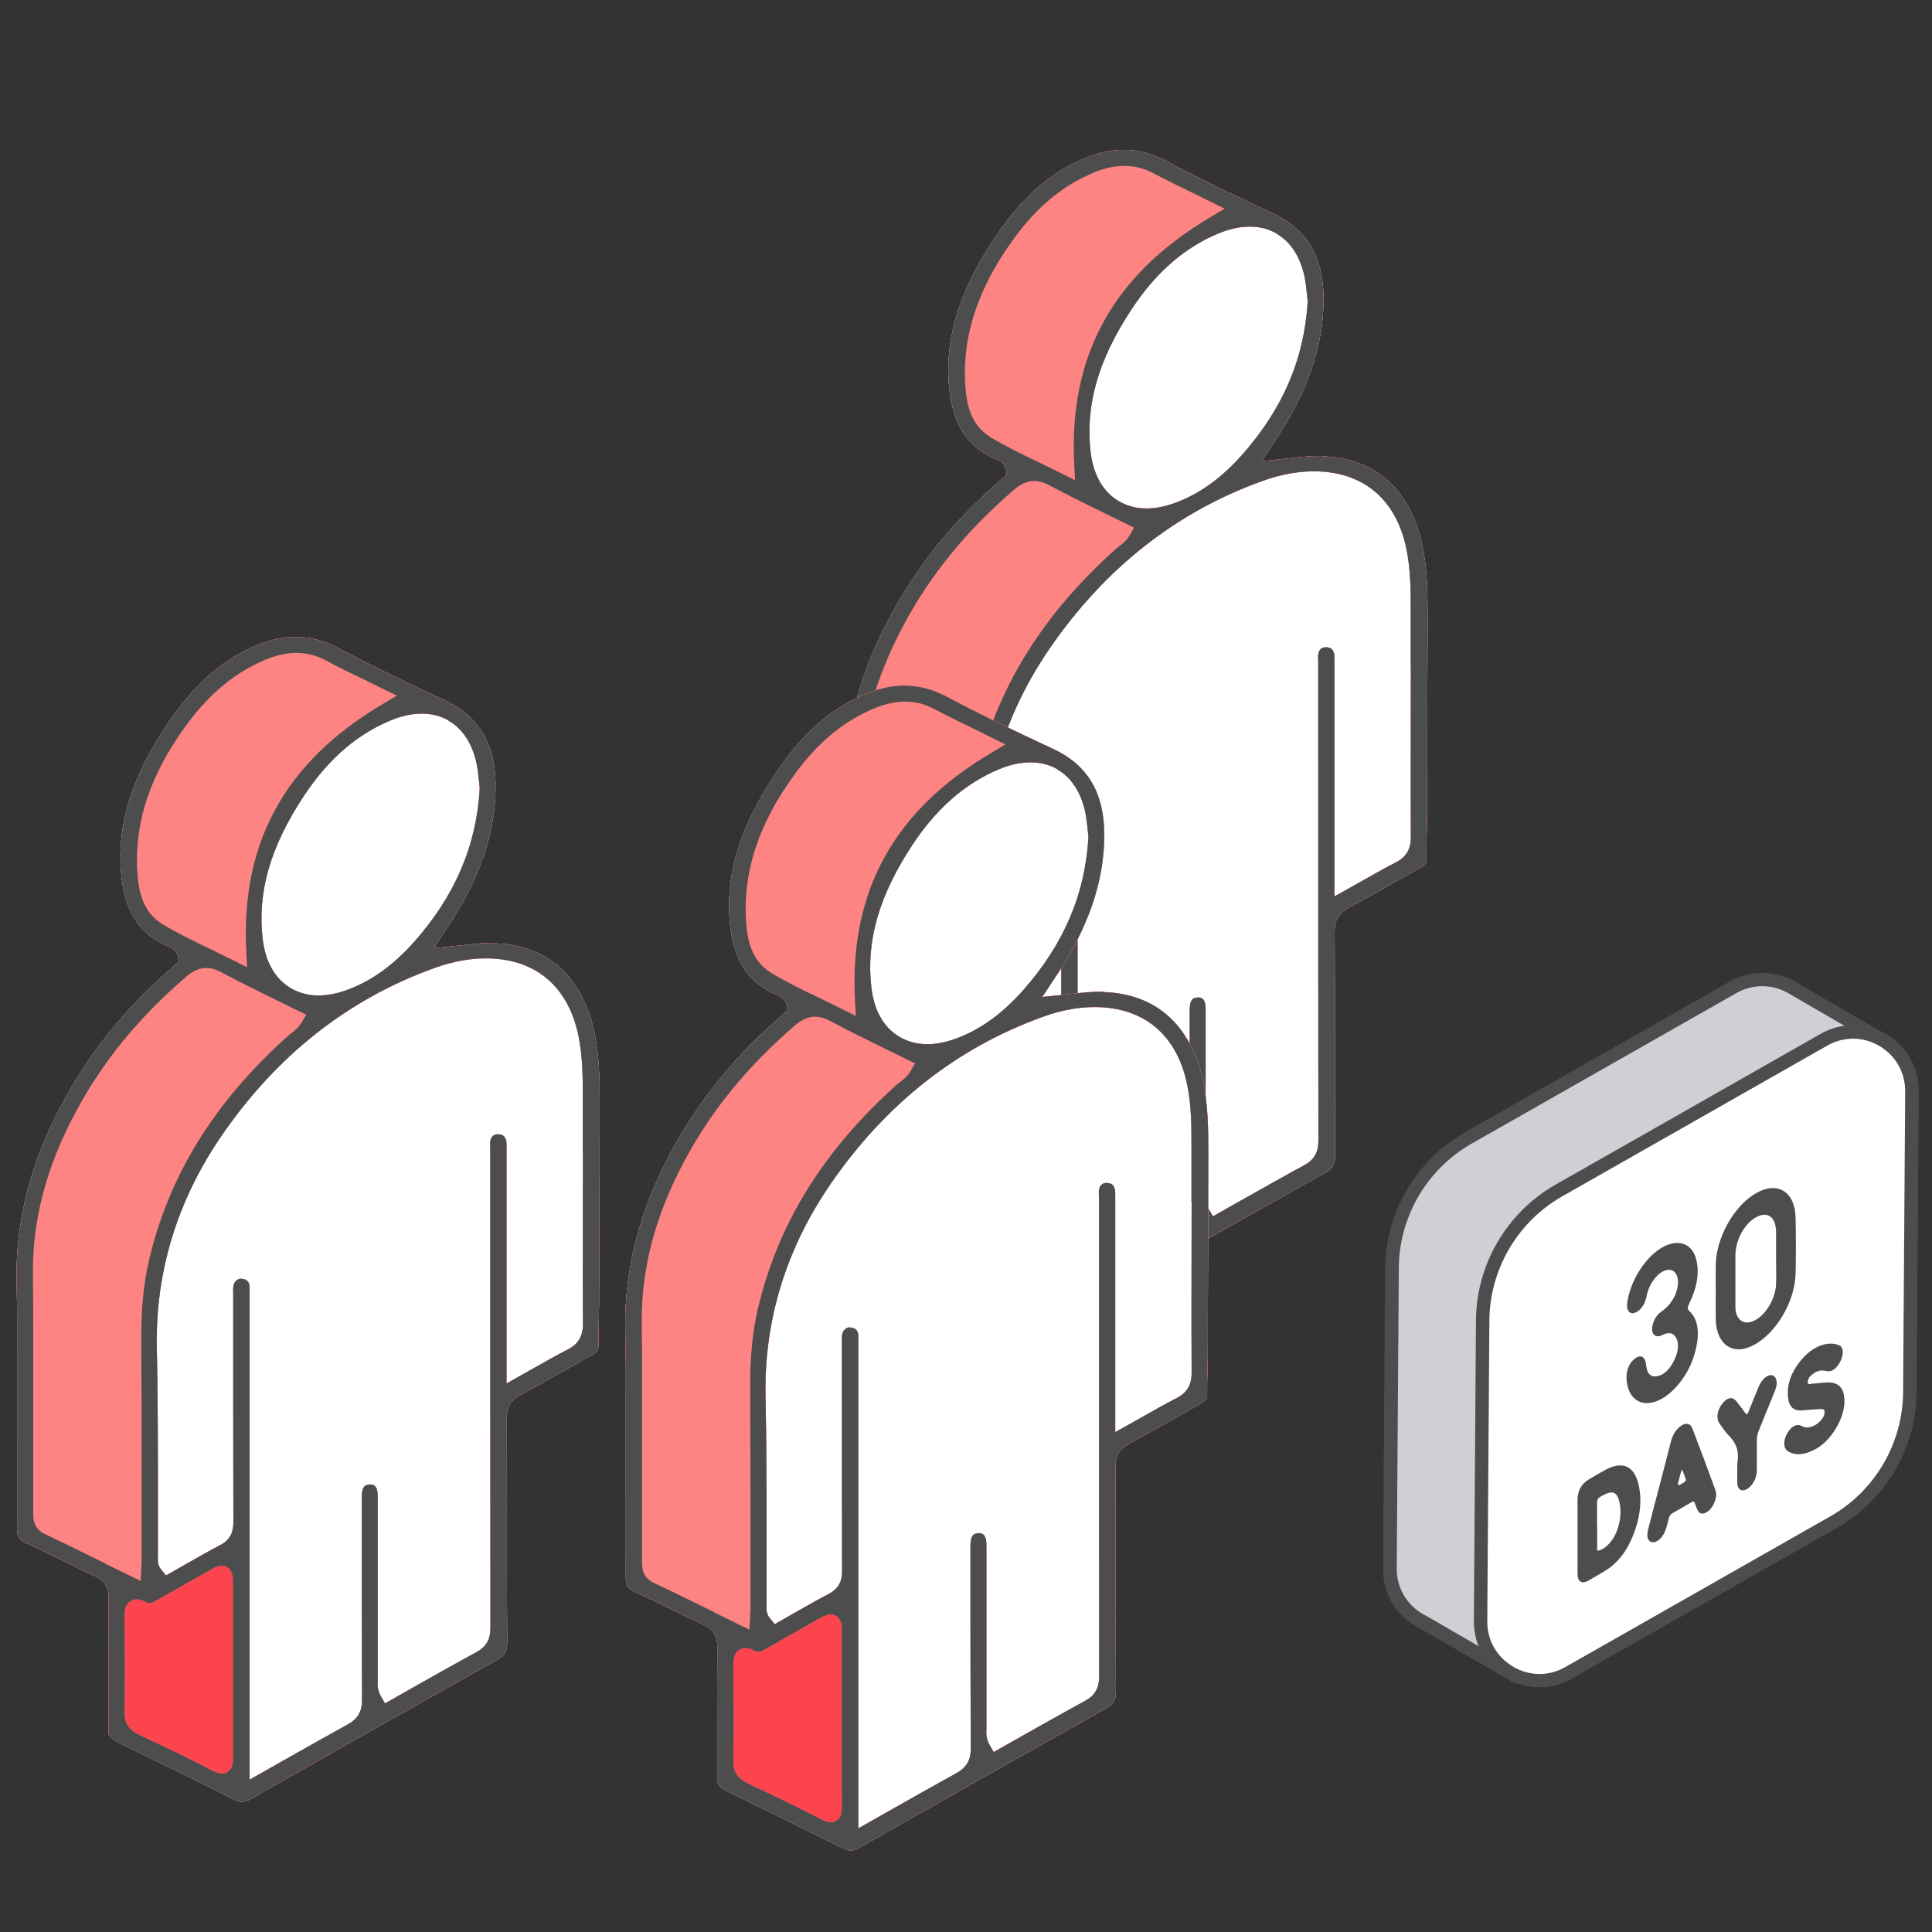 <?xml version="1.0" encoding="UTF-8"?>
<svg id="Layer_2" xmlns="http://www.w3.org/2000/svg" viewBox="0 0 129.72 129.72">
  <rect x="0" y="0" width="129.72" height="129.72" fill="#333333" stroke="none"/>
  <defs>
    <style>
      .cls-1 {
        fill: #ced0d6;
      }

      .cls-2 {
        fill: #4d4d4d;
      }

      .cls-3 {
        fill: #fff;
      }

      .cls-4 {
        fill: none;
      }

      .cls-5 {
        fill: #fe8383;
      }

      .cls-6 {
        fill: #fc444f;
      }
    </style>
  </defs>
  <g id="Layer_1-2" data-name="Layer_1">
    <g>
      <g>
        <g>
          <g>
            <g>
              <path class="cls-1" d="M120.28,66.28s.04.02.06.04l5.97,3.46-4.04,6.63-.13,13.48c0,3.62-1.94,6.96-5.08,8.77l-6.71,3.74-8.65,10.08-6.1-3.53c-1.31-.62-2.28-1.93-2.28-3.58l.14-20.15c0-3.62,1.94-6.96,5.08-8.77l17.81-10.13c1.29-.74,2.73-.66,3.87-.04h0s.05.03.05.03Z"/>
              <path class="cls-2" d="M98.32,76.04l17.81-10.13c1.23-.71,2.69-.78,3.97-.21l.02-.02,6.82,3.95-4.22,6.92-.13,13.35c0,3.77-2.04,7.28-5.31,9.17l-6.64,3.7-8.85,10.3-6.39-3.7c-1.57-.74-2.54-2.27-2.54-3.99l.14-20.15c0-1.89.51-3.71,1.43-5.29s2.24-2.93,3.88-3.87ZM110.01,102.1l.05-.06,6.78-3.77c2.99-1.72,4.85-4.93,4.85-8.38l.13-13.48v-.13s3.86-6.34,3.86-6.34l-5.55-3.22-.12-.07c-1.08-.59-2.36-.58-3.43.03l-17.81,10.13c-2.99,1.72-4.85,4.93-4.85,8.38l-.14,20.15c0,1.37.77,2.58,2.05,3.19l5.78,3.35,8.41-9.79Z"/>
            </g>
            <g>
              <path class="cls-3" d="M99.41,108.88l.14-20.15c0-3.62,1.94-6.96,5.08-8.77l17.81-10.13c2.64-1.52,5.93.39,5.93,3.43l-.14,20.15c0,3.62-1.94,6.96-5.08,8.77l-17.81,10.13c-2.64,1.52-5.93-.39-5.93-3.43Z"/>
              <path class="cls-2" d="M104.41,79.56l17.81-10.13c1.38-.8,3.03-.79,4.41,0,1.38.8,2.2,2.23,2.2,3.82l-.14,20.15c0,3.77-2.04,7.28-5.31,9.16l-17.81,10.13c-1.38.8-3.03.79-4.41,0-1.38-.8-2.2-2.23-2.2-3.82l.14-20.15c0-1.89.51-3.71,1.43-5.29.92-1.58,2.24-2.93,3.88-3.87ZM101.61,111.92c1.1.63,2.41.64,3.51,0l17.81-10.13c2.99-1.72,4.85-4.93,4.85-8.38l.14-20.15c0-1.27-.65-2.4-1.75-3.04-1.1-.64-2.41-.64-3.51,0l-17.81,10.13c-2.99,1.72-4.85,4.93-4.85,8.38l-.14,20.15c0,1.27.65,2.4,1.75,3.03Z"/>
            </g>
          </g>
          <g>
            <path class="cls-2" d="M115.2,86.72c0-.6-.01-1.2,0-1.81.04-1.82,1.21-3.91,2.66-4.77,1.45-.86,2.65-.17,2.7,1.6.03,1.24.03,2.51,0,3.79-.05,1.84-1.26,3.91-2.73,4.74-1.43.81-2.59.06-2.63-1.7-.01-.61,0-1.23,0-1.84ZM119.25,84.38h0c0-.55,0-1.1,0-1.65,0-1.03-.59-1.44-1.38-.98-.78.46-1.35,1.54-1.35,2.56,0,1.11,0,2.22,0,3.33,0,.18,0,.36.05.52.2.69.82.84,1.5.34.65-.48,1.16-1.45,1.18-2.3.02-.61,0-1.21,0-1.81Z"/>
            <path class="cls-2" d="M111.58,93.91c-1.24.71-2.29.12-2.37-1.33-.03-.58.19-1.1.59-1.38.39-.28.68-.09.73.47.05.56.3.82.75.73.42-.08.81-.43,1.1-1.01.3-.59.37-1.12.18-1.52-.18-.39-.51-.45-.95-.23-.53.26-.83-.15-.61-.81.12-.38.34-.63.62-.82.79-.54,1.25-1.7.96-2.38-.17-.39-.57-.49-.99-.23-.44.27-.82.81-.98,1.4-.03.12-.05.24-.08.35-.13.52-.46.93-.82,1.01-.33.08-.52-.22-.45-.71.2-1.41,1.15-2.95,2.24-3.63,1.1-.69,2.11-.38,2.39.74.22.86.07,1.85-.46,2.94-.14.29-.14.4,0,.53.63.59.73,1.59.33,2.94-.38,1.27-1.24,2.4-2.17,2.94Z"/>
            <path class="cls-2" d="M105.92,103.13c0-.81,0-1.62,0-2.43,0-.6.26-1.07.75-1.36.34-.21.68-.4,1.03-.6,1.13-.64,1.92-.4,2.26.73.3,1.01.24,2.21-.3,3.6-.43,1.1-1.07,1.9-1.89,2.4-.37.22-.74.44-1.11.65-.46.26-.74.09-.74-.48,0-.84,0-1.68,0-2.52ZM107.24,102.4h0c0,.5,0,1.01,0,1.52,0,.1-.03.23.1.19.52-.13,1.07-.77,1.29-1.51.17-.56.21-1.07.14-1.53-.14-.94-.48-1.08-1.32-.57-.18.11-.22.21-.22.41,0,.49,0,.99,0,1.48Z"/>
            <path class="cls-2" d="M121.89,97.3c-.7.38-1.32.46-1.83.15-.31-.19-.35-.67-.09-1.16.26-.5.66-.73.98-.55.28.16.6.14.98-.09.08-.05.16-.11.23-.18.17-.17.34-.38.35-.63.01-.24-.16-.24-.3-.23-.41.02-.82.05-1.24.09-.57.05-.89-.29-.93-1-.05-.74.22-1.5.75-2.2.93-1.25,2.11-1.48,2.74-1.15.25.13.26.58.05,1.03-.21.45-.56.74-.87.69-.21-.04-.41-.09-.66,0-.08.03-.16.06-.23.11-.18.13-.4.27-.44.57-.04.29.19.15.32.15.32-.01.65-.07.97-.08.67-.02,1.15.26,1.17,1.21.03,1.12-.8,2.57-1.82,3.2-.04.03-.09.05-.13.08Z"/>
            <path class="cls-2" d="M115.23,100.29c0,.43-.19.86-.49,1.13-.27.25-.58.28-.72.05-.09-.15-.15-.34-.22-.53-.04-.13-.12-.15-.25-.07-.42.25-.84.5-1.26.73-.14.08-.21.19-.25.37-.05.21-.1.43-.17.64-.16.53-.52.92-.85.94-.34.02-.5-.3-.37-.83.39-1.51.79-3.02,1.18-4.53.12-.48.25-.95.37-1.43.13-.49.4-.87.72-1.06.32-.19.59-.12.72.23.52,1.36,1.03,2.73,1.53,4.1.03.09.05.2.06.26ZM112.94,98.67c-.15.32-.17.57-.25.82-.07.22-.03.28.14.18.08-.05.16-.09.24-.14.1-.06.15-.14.11-.24-.07-.2-.15-.39-.23-.62Z"/>
            <path class="cls-2" d="M116.65,98.22c.15-.81-.12-1.38-.56-1.82-.23-.22-.41-.52-.61-.78-.26-.34-.21-.86.12-1.32.34-.47.71-.56.98-.22.2.26.41.51.6.79.1.15.16.08.25-.15.22-.54.43-1.09.66-1.63.2-.46.52-.75.81-.76.26-.01.42.25.39.62-.02.19-.09.38-.17.57-.34.83-.67,1.65-1.01,2.48-.1.25-.15.46-.15.69,0,.62,0,1.25,0,1.88,0,.14,0,.29-.03.44-.08.44-.37.85-.69,1-.32.15-.57,0-.59-.4-.02-.39,0-.8,0-1.38Z"/>
          </g>
        </g>
        <g>
          <path class="cls-3" d="M33.22,63.32c-.71-.02-1.44.06-2.2.15l-1.91.2.93-1.41c.15-.22.28-.42.41-.63,1.95-3.13,2.87-6.09,2.82-9.05-.05-2.7-1.17-4.52-3.44-5.57-2.68-1.25-4.91-2.32-7.11-3.49-1.87-.99-3.72-1.01-5.83-.04-2.16.99-3.96,2.62-5.64,5.12-2.37,3.53-3.37,6.67-3.13,9.87.2,2.66,1.22,4.27,3.23,5.09.14.06.53.21.61.7l.05.31-.75.67c-2.48,2.18-4.59,4.67-6.24,7.39-2.74,4.51-4.02,8.97-3.9,13.63.04,1.64.04,3.29.03,4.93v2.2s0,2.51,0,2.51c0,2.25.01,4.49,0,6.74,0,.52.14.75.6.96.8.37,1.58.75,2.37,1.14.74.36,1.48.73,2.23,1.07.66.3.96.78.95,1.51-.02,1.82-.02,3.64-.01,5.46v2.14s0,1.52,0,1.52c.17.24.35.4.57.51,2.62,1.28,5.24,2.56,7.85,3.87.42.21.71.2,1.12-.03,5.5-3.13,11.01-6.24,16.53-9.34.53-.3.7-.59.69-1.19-.02-2.78-.02-5.56-.02-8.34,0-2.25,0-4.5-.01-6.74,0-.7.27-1.17.89-1.5.91-.49,1.81-1,2.71-1.51.71-.4,1.42-.8,2.13-1.2.37-.2.44-.39.43-.67,0-.55,0-1.09.02-1.64,0-.38.02-.76.02-1.14l.04-13.16c0-1.91-.02-3.5-.37-5.11-.46-2.14-1.94-5.75-6.66-5.91Z"/>
          <path class="cls-6" d="M33.22,63.32c-.71-.02-1.44.06-2.2.15l-1.91.2.93-1.41c.15-.22.28-.42.41-.63,1.95-3.13,2.87-6.09,2.82-9.05-.05-2.7-1.17-4.52-3.44-5.57-2.68-1.25-4.91-2.32-7.11-3.49-1.87-.99-3.72-1.01-5.83-.04-2.16.99-3.96,2.62-5.64,5.12-2.37,3.53-3.37,6.67-3.13,9.87.2,2.66,1.22,4.27,3.23,5.09.14.06.53.21.61.7l.05.31-.75.67c-2.48,2.18-4.59,4.67-6.24,7.39-2.74,4.51-4.02,8.97-3.9,13.63.04,1.64.04,3.29.03,4.93v2.2s0,2.51,0,2.51c0,2.25.01,4.49,0,6.74,0,.52.14.75.6.96.8.37,1.58.75,2.37,1.14.74.36,1.48.73,2.23,1.07.66.3.96.78.95,1.51-.02,1.82-.02,3.64-.01,5.46v2.14s0,1.52,0,1.52c.17.24.35.4.57.51,2.62,1.28,5.24,2.56,7.85,3.87.42.21.71.2,1.12-.03,5.5-3.13,11.01-6.24,16.53-9.34.53-.3.7-.59.69-1.19-.02-2.78-.02-5.56-.02-8.34,0-2.25,0-4.5-.01-6.74,0-.7.27-1.17.89-1.5.91-.49,1.81-1,2.71-1.51.71-.4,1.42-.8,2.13-1.2.37-.2.44-.39.43-.67,0-.55,0-1.09.02-1.64,0-.38.02-.76.02-1.14l.04-13.16c0-1.91-.02-3.5-.37-5.11-.46-2.14-1.94-5.75-6.66-5.91ZM30.1,48.38c.96.54,1.61,1.54,1.9,2.89.08.39.12.79.16,1.16l.05.47v.05c-.22,3.84-1.67,7.21-4.41,10.3-1.41,1.58-2.89,2.64-4.53,3.23-.66.24-1.29.36-1.88.36-.71,0-1.36-.18-1.93-.53-1.03-.64-1.66-1.78-1.83-3.32-.35-3.12.53-6.15,2.76-9.53,1.52-2.3,3.28-3.9,5.38-4.89.28-.13.56-.25.85-.35,1.32-.45,2.53-.4,3.49.15ZM10.86,62.01c-1.3-.78-1.55-2.26-1.63-3.31-.25-3.41.84-6.71,3.33-10.08,1.54-2.09,3.27-3.5,5.3-4.34,1.49-.61,2.81-.59,4.05.08.86.46,1.73.88,2.6,1.3l2.13,1.05-.92.55c-6.58,3.88-9.58,9.33-9.18,16.68l.05,1-.9-.45c-.48-.24-.96-.47-1.45-.71-1.13-.54-2.29-1.1-3.39-1.76ZM7.1,104.99c-1.39-.68-2.73-1.35-4.09-1.99-.78-.37-.78-1.05-.78-1.38,0-3.67,0-7.35,0-11.03v-.74c0-1.44,0-2.87-.02-4.3-.04-3.62.89-7.18,2.87-10.88,1.81-3.39,4.24-6.36,7.42-9.09.79-.68,1.51-.76,2.4-.28,1.17.63,2.37,1.22,3.58,1.81l2.08,1.02-.32.54c-.2.34-.46.54-.7.72-.08.06-.15.11-.22.18-4.91,4.4-7.95,9.3-9.3,14.98-.37,1.57-.54,3.25-.53,5.29.02,3.67.02,7.34.02,11.02v3.79c0,.12,0,.23-.01.38l-.06,1.12-2.35-1.15ZM39.14,77.44c0,3.82-.02,7.64,0,11.46,0,.83-.31,1.35-1.04,1.72-.75.38-1.47.8-2.24,1.23l-1.85,1.04v-15.82c0-.15,0-.3-.01-.41-.08-.41-.27-.49-.56-.5-.29-.02-.49.19-.52.48-.02.12-.01.25,0,.37v.19s0,4.28,0,4.28c0,9.28,0,18.55.01,27.82,0,.78-.28,1.27-.94,1.63-1.38.75-2.74,1.52-4.11,2.29l-2.03,1.15-.29-.5c-.23-.4-.21-.78-.2-1.06v-.17s0-12.17,0-12.17c0-.78-.32-.79-.51-.8-.25.02-.33.08-.36.11-.13.12-.2.37-.2.7v1.71c0,3.99,0,7.97.02,11.95,0,.78-.29,1.28-.99,1.66-1.36.75-2.71,1.51-4.12,2.31l-2.44,1.38v-32.75c0-.11,0-.23,0-.34-.03-.35-.18-.5-.54-.54-.26-.04-.51.2-.55.5-.02.14-.02.28-.01.43v.2s0,2.96,0,2.96c0,4.09,0,8.18.01,12.27,0,.49-.1,1.11-.88,1.52-.77.4-1.53.84-2.29,1.27l-1.35.77-.31-.37c-.28-.33-.25-.67-.24-.86,0-1.54,0-3.01,0-4.48,0-3.12,0-6.36-.07-9.53-.11-5.13,1.36-9.94,4.37-14.32,3.71-5.39,8.52-9.17,14.31-11.24,1.28-.46,2.53-.67,3.7-.63,3.15.11,5.26,1.95,5.93,5.2.3,1.45.29,2.92.29,4.33v3.52Z"/>
          <path class="cls-5" d="M33.22,63.32c-.71-.02-1.44.06-2.2.15l-1.91.2.93-1.41c.15-.22.28-.42.41-.63,1.95-3.13,2.87-6.09,2.82-9.05-.05-2.7-1.17-4.52-3.44-5.57-2.68-1.25-4.91-2.32-7.11-3.49-1.87-.99-3.72-1.01-5.83-.04-2.16.99-3.96,2.62-5.64,5.12-2.37,3.53-3.37,6.67-3.13,9.87.2,2.66,1.22,4.27,3.23,5.09.14.06.53.21.61.7l.05.31-.75.67c-2.48,2.18-4.59,4.67-6.24,7.39-2.74,4.51-4.02,8.97-3.9,13.63.04,1.64.04,3.29.03,4.93v2.2s0,2.51,0,2.51c0,2.25.01,4.49,0,6.74,0,.52.14.75.6.96.8.37,1.58.75,2.37,1.14.74.36,1.48.73,2.23,1.07.66.3.96.78.95,1.51-.02,1.82-.02,3.64-.01,5.46v2.14s0,1.52,0,1.52c.17.24.35.4.57.51,2.62,1.28,5.24,2.56,7.85,3.87.42.21.71.2,1.12-.03,5.5-3.13,11.01-6.24,16.53-9.34.53-.3.7-.59.69-1.19-.02-2.78-.02-5.56-.02-8.34,0-2.25,0-4.5-.01-6.74,0-.7.27-1.17.89-1.5.91-.49,1.81-1,2.71-1.51.71-.4,1.42-.8,2.13-1.2.37-.2.44-.39.43-.67,0-.55,0-1.09.02-1.64,0-.38.02-.76.02-1.14l.04-13.16c0-1.91-.02-3.5-.37-5.11-.46-2.14-1.94-5.75-6.66-5.91ZM30.1,48.38c.96.54,1.61,1.54,1.9,2.89.08.39.12.79.16,1.16l.05.47v.05c-.22,3.84-1.67,7.21-4.41,10.3-1.41,1.58-2.89,2.64-4.53,3.23-.66.24-1.29.36-1.88.36-.71,0-1.36-.18-1.93-.53-1.03-.64-1.66-1.78-1.83-3.32-.35-3.12.53-6.15,2.76-9.53,1.52-2.3,3.28-3.9,5.38-4.89.28-.13.56-.25.85-.35,1.32-.45,2.53-.4,3.49.15ZM15.29,118.97c-.13.08-.25.11-.38.11-.27,0-.52-.13-.7-.22-1.58-.83-3.22-1.6-4.89-2.39-.67-.32-.97-.78-.96-1.5.03-2.15.02-4.3,0-6.46,0-.25,0-.77.42-1.02.42-.25.88,0,1.03.09.17.09.32.09.77-.16,1.17-.67,2.34-1.34,3.52-2,.37-.21.76-.42,1.15-.2.39.23.39.68.39,1.12v5.83s0,1.69,0,1.69c0,1.38,0,2.75.01,4.13,0,.28,0,.75-.38.99ZM39.14,77.44c0,3.82-.02,7.64,0,11.46,0,.83-.31,1.35-1.04,1.72-.75.38-1.47.8-2.24,1.23l-1.85,1.04v-15.82c0-.15,0-.3-.01-.41-.08-.41-.27-.49-.56-.5-.29-.02-.49.19-.52.48-.02.12-.01.25,0,.37v.19s0,4.28,0,4.28c0,9.28,0,18.55.01,27.82,0,.78-.28,1.27-.94,1.63-1.38.75-2.74,1.52-4.11,2.29l-2.03,1.15-.29-.5c-.23-.4-.21-.78-.2-1.06v-.17s0-12.17,0-12.17c0-.78-.32-.79-.51-.8-.25.02-.33.08-.36.11-.13.12-.2.37-.2.7v1.71c0,3.99,0,7.97.02,11.95,0,.78-.29,1.28-.99,1.66-1.36.75-2.71,1.51-4.12,2.31l-2.44,1.38v-32.75c0-.11,0-.23,0-.34-.03-.35-.18-.5-.54-.54-.26-.04-.51.2-.55.5-.02.14-.02.28-.01.43v.2s0,2.96,0,2.96c0,4.09,0,8.18.01,12.27,0,.49-.1,1.11-.88,1.52-.77.4-1.53.84-2.29,1.27l-1.35.77-.31-.37c-.28-.33-.25-.67-.24-.86,0-1.54,0-3.01,0-4.48,0-3.12,0-6.36-.07-9.53-.11-5.13,1.36-9.94,4.37-14.32,3.71-5.39,8.52-9.17,14.31-11.24,1.28-.46,2.53-.67,3.7-.63,3.15.11,5.26,1.95,5.93,5.2.3,1.45.29,2.92.29,4.33v3.52Z"/>
          <path class="cls-2" d="M33.22,63.32c-.71-.02-1.44.06-2.2.15l-1.91.2.93-1.41c.15-.22.28-.42.41-.63,1.95-3.13,2.87-6.09,2.82-9.05-.05-2.7-1.17-4.52-3.44-5.57-2.68-1.25-4.91-2.32-7.11-3.49-1.87-.99-3.72-1.01-5.83-.04-2.16.99-3.96,2.62-5.64,5.12-2.37,3.53-3.37,6.67-3.13,9.87.2,2.66,1.22,4.27,3.23,5.09.14.06.53.21.61.7l.05.31-.75.67c-2.48,2.18-4.59,4.67-6.24,7.39-2.74,4.51-4.02,8.97-3.9,13.63.04,1.64.04,3.29.03,4.93v2.2s0,2.51,0,2.51c0,2.25.01,4.49,0,6.74,0,.52.14.75.6.96.8.37,1.58.75,2.37,1.14.74.36,1.48.73,2.23,1.07.66.3.96.78.95,1.51-.02,1.82-.02,3.64-.01,5.46v2.14s0,1.52,0,1.52c.17.24.35.4.57.51,2.62,1.28,5.24,2.56,7.85,3.87.42.21.71.2,1.12-.03,5.5-3.13,11.01-6.24,16.53-9.34.53-.3.7-.59.69-1.19-.02-2.78-.02-5.56-.02-8.34,0-2.25,0-4.5-.01-6.74,0-.7.27-1.17.89-1.5.91-.49,1.81-1,2.71-1.51.71-.4,1.42-.8,2.13-1.2.37-.2.44-.39.43-.67,0-.55,0-1.09.02-1.64,0-.38.02-.76.02-1.14l.04-13.16c0-1.91-.02-3.5-.37-5.11-.46-2.14-1.94-5.75-6.66-5.91ZM30.1,48.38c.96.54,1.61,1.54,1.9,2.89.08.39.12.79.16,1.16l.05.47v.05c-.22,3.84-1.67,7.21-4.41,10.3-1.41,1.58-2.89,2.64-4.53,3.23-.66.24-1.29.36-1.88.36-.71,0-1.36-.18-1.93-.53-1.03-.64-1.66-1.78-1.83-3.32-.35-3.12.53-6.15,2.76-9.53,1.52-2.3,3.28-3.9,5.38-4.89.28-.13.56-.25.85-.35,1.32-.45,2.53-.4,3.49.15ZM10.86,62.01c-1.3-.78-1.55-2.26-1.63-3.31-.25-3.41.84-6.71,3.33-10.08,1.54-2.09,3.27-3.5,5.3-4.34,1.49-.61,2.81-.59,4.05.08.86.46,1.73.88,2.6,1.3l2.13,1.05-.92.55c-6.58,3.88-9.58,9.33-9.18,16.68l.05,1-.9-.45c-.48-.24-.96-.47-1.45-.71-1.13-.54-2.29-1.1-3.39-1.76ZM7.1,104.99c-1.39-.68-2.73-1.35-4.09-1.99-.78-.37-.78-1.05-.78-1.38,0-3.67,0-7.35,0-11.03v-.74c0-1.44,0-2.87-.02-4.3-.04-3.62.89-7.18,2.87-10.88,1.81-3.39,4.24-6.36,7.42-9.09.79-.68,1.51-.76,2.4-.28,1.17.63,2.37,1.22,3.58,1.81l2.08,1.02-.32.54c-.2.34-.46.54-.7.72-.08.06-.15.11-.22.18-4.91,4.4-7.95,9.3-9.3,14.98-.37,1.57-.54,3.25-.53,5.29.02,3.67.02,7.34.02,11.02v3.79c0,.12,0,.23-.01.38l-.06,1.12-2.35-1.15ZM15.29,118.97c-.13.08-.25.11-.38.11-.27,0-.52-.13-.7-.22-1.58-.83-3.22-1.6-4.89-2.39-.67-.32-.97-.78-.96-1.5.03-2.15.02-4.3,0-6.46,0-.25,0-.77.42-1.02.42-.25.88,0,1.03.09.17.09.32.09.77-.16,1.17-.67,2.34-1.34,3.52-2,.37-.21.76-.42,1.15-.2.39.23.39.68.39,1.12v5.83s0,1.69,0,1.69c0,1.38,0,2.75.01,4.13,0,.28,0,.75-.38.99ZM39.14,77.44c0,3.82-.02,7.64,0,11.46,0,.83-.31,1.35-1.04,1.72-.75.38-1.47.8-2.24,1.23l-1.85,1.04v-15.82c0-.15,0-.3-.01-.41-.08-.41-.27-.49-.56-.5-.29-.02-.49.19-.52.48-.02.12-.01.25,0,.37v.19s0,4.28,0,4.28c0,9.28,0,18.55.01,27.82,0,.78-.28,1.27-.94,1.63-1.38.75-2.74,1.52-4.11,2.29l-2.03,1.15-.29-.5c-.23-.4-.21-.78-.2-1.06v-.17s0-12.17,0-12.17c0-.78-.32-.79-.51-.8-.25.02-.33.08-.36.11-.13.12-.2.37-.2.7v1.71c0,3.99,0,7.97.02,11.95,0,.78-.29,1.28-.99,1.66-1.36.75-2.71,1.51-4.12,2.31l-2.44,1.38v-32.75c0-.11,0-.23,0-.34-.03-.35-.18-.5-.54-.54-.26-.04-.51.2-.55.5-.02.14-.02.28-.01.43v.2s0,2.96,0,2.96c0,4.09,0,8.18.01,12.27,0,.49-.1,1.11-.88,1.52-.77.4-1.53.84-2.29,1.27l-1.35.77-.31-.37c-.28-.33-.25-.67-.24-.86,0-1.54,0-3.01,0-4.48,0-3.12,0-6.36-.07-9.53-.11-5.13,1.36-9.94,4.37-14.32,3.71-5.39,8.52-9.17,14.31-11.24,1.28-.46,2.53-.67,3.7-.63,3.15.11,5.26,1.95,5.93,5.2.3,1.45.29,2.92.29,4.33v3.52Z"/>
        </g>
        <g>
          <path class="cls-3" d="M88.81,30.62c-.71-.02-1.44.06-2.2.15l-1.91.2.93-1.41c.15-.22.28-.42.41-.63,1.95-3.13,2.87-6.09,2.82-9.05-.05-2.7-1.17-4.52-3.44-5.57-2.68-1.25-4.91-2.32-7.11-3.49-1.87-.99-3.72-1.01-5.83-.04-2.16.99-3.96,2.62-5.64,5.12-2.37,3.53-3.37,6.67-3.13,9.87.2,2.66,1.22,4.27,3.23,5.09.14.06.53.21.61.7l.05.31-.75.67c-2.48,2.18-4.59,4.67-6.24,7.39-2.74,4.51-4.02,8.97-3.9,13.63.04,1.64.04,3.29.03,4.93v2.2s0,2.51,0,2.51c0,2.25.01,4.49,0,6.74,0,.52.14.75.6.96.8.37,1.58.75,2.37,1.14.74.36,1.48.73,2.23,1.07.66.3.96.78.95,1.51-.02,1.82-.02,3.64-.01,5.46v2.14s0,1.52,0,1.52c.17.24.35.4.57.51,2.62,1.28,5.24,2.56,7.85,3.87.42.21.71.2,1.12-.03,5.5-3.13,11.01-6.24,16.53-9.34.53-.3.7-.59.69-1.19-.02-2.78-.02-5.56-.02-8.34,0-2.25,0-4.5-.01-6.74,0-.7.27-1.17.89-1.5.91-.49,1.81-1,2.71-1.51.71-.4,1.42-.8,2.13-1.2.37-.2.44-.39.43-.67,0-.55,0-1.09.02-1.64,0-.38.02-.76.02-1.14l.04-13.16c0-1.91-.02-3.5-.37-5.11-.46-2.14-1.94-5.75-6.66-5.91Z"/>
          <path class="cls-6" d="M88.81,30.62c-.71-.02-1.44.06-2.2.15l-1.91.2.93-1.41c.15-.22.28-.42.41-.63,1.95-3.13,2.87-6.09,2.82-9.05-.05-2.7-1.17-4.52-3.44-5.57-2.68-1.25-4.91-2.32-7.11-3.49-1.87-.99-3.72-1.01-5.83-.04-2.16.99-3.96,2.62-5.64,5.12-2.37,3.53-3.37,6.67-3.13,9.87.2,2.66,1.22,4.27,3.23,5.09.14.06.53.21.61.7l.05.31-.75.67c-2.48,2.18-4.59,4.67-6.24,7.39-2.74,4.51-4.02,8.97-3.9,13.63.04,1.64.04,3.29.03,4.93v2.2s0,2.51,0,2.51c0,2.25.01,4.49,0,6.74,0,.52.14.75.6.96.8.37,1.58.75,2.37,1.14.74.36,1.48.73,2.23,1.07.66.3.96.78.95,1.51-.02,1.82-.02,3.64-.01,5.46v2.14s0,1.52,0,1.52c.17.24.35.4.57.51,2.62,1.28,5.24,2.56,7.85,3.87.42.21.71.2,1.12-.03,5.5-3.13,11.01-6.24,16.53-9.34.53-.3.7-.59.69-1.19-.02-2.78-.02-5.56-.02-8.34,0-2.25,0-4.5-.01-6.74,0-.7.27-1.17.89-1.5.91-.49,1.81-1,2.71-1.51.71-.4,1.42-.8,2.13-1.2.37-.2.44-.39.43-.67,0-.55,0-1.09.02-1.64,0-.38.02-.76.02-1.14l.04-13.16c0-1.91-.02-3.5-.37-5.11-.46-2.14-1.94-5.75-6.66-5.91ZM85.69,15.68c.96.54,1.61,1.54,1.9,2.89.08.39.12.79.16,1.16l.05.47v.05c-.22,3.84-1.67,7.21-4.41,10.3-1.41,1.58-2.89,2.64-4.53,3.23-.66.24-1.29.36-1.88.36-.71,0-1.36-.18-1.93-.53-1.03-.64-1.66-1.78-1.83-3.32-.35-3.12.53-6.15,2.76-9.53,1.52-2.3,3.28-3.9,5.38-4.89.28-.13.56-.25.85-.35,1.32-.45,2.53-.4,3.49.15ZM66.45,29.31c-1.3-.78-1.55-2.26-1.63-3.31-.25-3.41.84-6.71,3.33-10.08,1.54-2.09,3.27-3.5,5.3-4.34,1.49-.61,2.81-.59,4.05.08.86.46,1.73.88,2.6,1.3l2.13,1.05-.92.55c-6.58,3.88-9.58,9.33-9.18,16.68l.05,1-.9-.45c-.48-.24-.96-.47-1.45-.71-1.13-.54-2.29-1.1-3.39-1.76ZM62.69,72.29c-1.39-.68-2.73-1.35-4.09-1.99-.78-.37-.78-1.05-.78-1.38,0-3.67,0-7.35,0-11.03v-.74c0-1.44,0-2.87-.02-4.3-.04-3.62.89-7.18,2.87-10.88,1.81-3.39,4.24-6.36,7.42-9.09.79-.68,1.51-.76,2.4-.28,1.17.63,2.37,1.22,3.58,1.81l2.08,1.02-.32.54c-.2.34-.46.54-.7.72-.08.06-.15.11-.22.18-4.91,4.4-7.95,9.3-9.3,14.98-.37,1.57-.54,3.25-.53,5.29.02,3.67.02,7.34.02,11.02v3.79c0,.12,0,.23-.01.38l-.06,1.12-2.35-1.15ZM94.73,44.74c0,3.82-.02,7.64,0,11.46,0,.83-.31,1.35-1.04,1.72-.75.38-1.47.8-2.24,1.23l-1.85,1.04v-15.82c0-.15,0-.3-.01-.41-.08-.41-.27-.49-.56-.5-.29-.02-.49.19-.52.48-.02.12-.01.25,0,.37v.19s0,4.28,0,4.28c0,9.28,0,18.55.01,27.82,0,.78-.28,1.27-.94,1.63-1.38.75-2.74,1.52-4.11,2.29l-2.03,1.15-.29-.5c-.23-.4-.21-.78-.2-1.06v-.17s0-12.17,0-12.17c0-.78-.32-.79-.51-.8-.25.02-.33.08-.36.11-.13.12-.2.37-.2.7v1.71c0,3.99,0,7.97.02,11.95,0,.78-.29,1.28-.99,1.66-1.36.75-2.71,1.51-4.12,2.31l-2.44,1.38v-32.75c0-.11,0-.23,0-.34-.03-.35-.18-.5-.54-.54-.26-.04-.51.2-.55.5-.02.14-.02.28-.01.43v.2s0,2.96,0,2.96c0,4.09,0,8.18.01,12.27,0,.49-.1,1.11-.88,1.52-.77.4-1.53.84-2.29,1.27l-1.35.77-.31-.37c-.28-.33-.25-.67-.24-.86,0-1.54,0-3.01,0-4.48,0-3.12,0-6.36-.07-9.53-.11-5.13,1.36-9.94,4.37-14.32,3.71-5.39,8.52-9.17,14.31-11.24,1.28-.46,2.53-.67,3.7-.63,3.15.11,5.26,1.95,5.93,5.2.3,1.45.29,2.92.29,4.33v3.52Z"/>
          <path class="cls-5" d="M88.81,30.62c-.71-.02-1.44.06-2.2.15l-1.91.2.93-1.41c.15-.22.28-.42.41-.63,1.95-3.13,2.87-6.09,2.82-9.05-.05-2.7-1.17-4.52-3.44-5.57-2.68-1.25-4.91-2.32-7.11-3.49-1.87-.99-3.72-1.01-5.83-.04-2.16.99-3.96,2.62-5.64,5.12-2.37,3.53-3.37,6.67-3.13,9.87.2,2.66,1.22,4.27,3.23,5.09.14.06.53.21.61.7l.05.31-.75.67c-2.48,2.18-4.59,4.67-6.24,7.39-2.74,4.51-4.02,8.97-3.9,13.63.04,1.64.04,3.29.03,4.93v2.2s0,2.51,0,2.51c0,2.25.01,4.49,0,6.74,0,.52.14.75.6.96.8.37,1.58.75,2.37,1.14.74.36,1.48.73,2.23,1.07.66.3.96.78.95,1.51-.02,1.82-.02,3.64-.01,5.46v2.14s0,1.52,0,1.52c.17.24.35.4.57.51,2.62,1.28,5.24,2.56,7.85,3.87.42.21.71.2,1.12-.03,5.5-3.13,11.01-6.24,16.53-9.34.53-.3.7-.59.69-1.19-.02-2.78-.02-5.56-.02-8.34,0-2.25,0-4.5-.01-6.74,0-.7.27-1.17.89-1.5.91-.49,1.81-1,2.71-1.51.71-.4,1.42-.8,2.13-1.2.37-.2.44-.39.43-.67,0-.55,0-1.09.02-1.64,0-.38.02-.76.02-1.14l.04-13.16c0-1.91-.02-3.5-.37-5.11-.46-2.14-1.94-5.75-6.66-5.91ZM85.69,15.68c.96.54,1.61,1.54,1.9,2.89.08.39.12.79.16,1.16l.05.47v.05c-.22,3.84-1.67,7.21-4.41,10.3-1.41,1.58-2.89,2.64-4.53,3.23-.66.24-1.29.36-1.88.36-.71,0-1.36-.18-1.93-.53-1.03-.64-1.66-1.78-1.83-3.32-.35-3.12.53-6.15,2.76-9.53,1.52-2.3,3.28-3.9,5.38-4.89.28-.13.56-.25.85-.35,1.32-.45,2.53-.4,3.49.15ZM70.88,86.27c-.13.08-.25.11-.38.11-.27,0-.52-.13-.7-.22-1.58-.83-3.22-1.6-4.89-2.39-.67-.32-.97-.78-.96-1.5.03-2.15.02-4.3,0-6.46,0-.25,0-.77.42-1.02.42-.25.88,0,1.03.09.17.09.32.09.77-.16,1.17-.67,2.34-1.34,3.52-2,.37-.21.76-.42,1.15-.2.39.23.39.68.39,1.12v5.83s0,1.69,0,1.69c0,1.38,0,2.75.01,4.13,0,.28,0,.75-.38.99ZM94.73,44.74c0,3.82-.02,7.64,0,11.46,0,.83-.31,1.35-1.04,1.72-.75.38-1.47.8-2.24,1.23l-1.85,1.04v-15.82c0-.15,0-.3-.01-.41-.08-.41-.27-.49-.56-.5-.29-.02-.49.19-.52.48-.02.12-.01.25,0,.37v.19s0,4.28,0,4.28c0,9.28,0,18.55.01,27.82,0,.78-.28,1.27-.94,1.63-1.38.75-2.74,1.52-4.11,2.29l-2.03,1.15-.29-.5c-.23-.4-.21-.78-.2-1.06v-.17s0-12.17,0-12.17c0-.78-.32-.79-.51-.8-.25.02-.33.08-.36.11-.13.12-.2.37-.2.7v1.71c0,3.99,0,7.97.02,11.95,0,.78-.29,1.28-.99,1.66-1.36.75-2.71,1.51-4.12,2.31l-2.44,1.38v-32.75c0-.11,0-.23,0-.34-.03-.35-.18-.5-.54-.54-.26-.04-.51.2-.55.5-.02.14-.02.28-.01.43v.2s0,2.96,0,2.96c0,4.09,0,8.18.01,12.27,0,.49-.1,1.11-.88,1.52-.77.4-1.53.84-2.29,1.27l-1.35.77-.31-.37c-.28-.33-.25-.67-.24-.86,0-1.54,0-3.01,0-4.48,0-3.12,0-6.36-.07-9.53-.11-5.13,1.36-9.94,4.37-14.32,3.71-5.39,8.52-9.17,14.31-11.24,1.28-.46,2.53-.67,3.7-.63,3.15.11,5.26,1.95,5.93,5.2.3,1.45.29,2.92.29,4.33v3.52Z"/>
          <path class="cls-2" d="M88.81,30.62c-.71-.02-1.44.06-2.2.15l-1.91.2.93-1.41c.15-.22.28-.42.41-.63,1.95-3.13,2.87-6.09,2.82-9.05-.05-2.7-1.17-4.52-3.44-5.57-2.68-1.25-4.91-2.32-7.11-3.49-1.87-.99-3.72-1.01-5.83-.04-2.16.99-3.96,2.62-5.64,5.12-2.37,3.53-3.37,6.67-3.13,9.87.2,2.66,1.22,4.27,3.23,5.09.14.06.53.21.61.7l.05.31-.75.67c-2.48,2.18-4.59,4.67-6.24,7.39-2.74,4.51-4.02,8.97-3.9,13.63.04,1.64.04,3.29.03,4.93v2.2s0,2.51,0,2.51c0,2.25.01,4.49,0,6.74,0,.52.14.75.6.96.8.37,1.58.75,2.37,1.14.74.36,1.48.73,2.23,1.07.66.3.96.78.95,1.51-.02,1.82-.02,3.64-.01,5.46v2.14s0,1.52,0,1.52c.17.24.35.4.57.51,2.62,1.28,5.24,2.56,7.85,3.87.42.21.71.2,1.12-.03,5.5-3.13,11.01-6.24,16.53-9.34.53-.3.7-.59.69-1.19-.02-2.78-.02-5.56-.02-8.34,0-2.25,0-4.5-.01-6.74,0-.7.27-1.17.89-1.5.91-.49,1.81-1,2.71-1.51.71-.4,1.42-.8,2.13-1.2.37-.2.44-.39.43-.67,0-.55,0-1.09.02-1.64,0-.38.02-.76.02-1.14l.04-13.16c0-1.91-.02-3.5-.37-5.11-.46-2.14-1.94-5.75-6.66-5.91ZM85.69,15.68c.96.54,1.61,1.54,1.9,2.89.08.39.12.79.16,1.16l.05.47v.05c-.22,3.84-1.67,7.21-4.41,10.3-1.41,1.58-2.89,2.64-4.53,3.23-.66.24-1.29.36-1.88.36-.71,0-1.36-.18-1.93-.53-1.03-.64-1.66-1.78-1.83-3.32-.35-3.12.53-6.15,2.76-9.53,1.52-2.3,3.28-3.9,5.38-4.89.28-.13.56-.25.85-.35,1.32-.45,2.53-.4,3.49.15ZM66.45,29.31c-1.3-.78-1.55-2.26-1.63-3.31-.25-3.41.84-6.71,3.33-10.08,1.54-2.09,3.27-3.5,5.3-4.34,1.49-.61,2.81-.59,4.05.08.86.46,1.73.88,2.6,1.3l2.13,1.05-.92.55c-6.58,3.88-9.58,9.33-9.18,16.68l.05,1-.9-.45c-.48-.24-.96-.47-1.45-.71-1.13-.54-2.29-1.1-3.39-1.76ZM62.69,72.29c-1.39-.68-2.73-1.35-4.09-1.99-.78-.37-.78-1.05-.78-1.38,0-3.67,0-7.35,0-11.03v-.74c0-1.44,0-2.87-.02-4.3-.04-3.62.89-7.18,2.87-10.88,1.81-3.39,4.24-6.36,7.42-9.09.79-.68,1.51-.76,2.4-.28,1.17.63,2.37,1.22,3.58,1.81l2.08,1.02-.32.54c-.2.34-.46.54-.7.72-.08.06-.15.11-.22.18-4.91,4.4-7.95,9.3-9.3,14.98-.37,1.57-.54,3.25-.53,5.29.02,3.67.02,7.34.02,11.02v3.79c0,.12,0,.23-.01.38l-.06,1.12-2.35-1.15ZM70.88,86.27c-.13.08-.25.11-.38.11-.27,0-.52-.13-.7-.22-1.58-.83-3.22-1.6-4.89-2.39-.67-.32-.97-.78-.96-1.5.03-2.15.02-4.3,0-6.46,0-.25,0-.77.42-1.02.42-.25.88,0,1.03.09.17.09.32.09.77-.16,1.17-.67,2.34-1.34,3.52-2,.37-.21.76-.42,1.15-.2.39.23.39.68.39,1.12v5.83s0,1.69,0,1.69c0,1.38,0,2.75.01,4.13,0,.28,0,.75-.38.99ZM94.73,44.74c0,3.82-.02,7.64,0,11.46,0,.83-.31,1.35-1.04,1.72-.75.38-1.47.8-2.24,1.23l-1.85,1.04v-15.82c0-.15,0-.3-.01-.41-.08-.41-.27-.49-.56-.5-.29-.02-.49.19-.52.48-.02.12-.01.25,0,.37v.19s0,4.28,0,4.28c0,9.28,0,18.55.01,27.82,0,.78-.28,1.27-.94,1.63-1.38.75-2.74,1.52-4.11,2.29l-2.03,1.15-.29-.5c-.23-.4-.21-.78-.2-1.06v-.17s0-12.17,0-12.17c0-.78-.32-.79-.51-.8-.25.02-.33.08-.36.11-.13.12-.2.37-.2.7v1.71c0,3.99,0,7.97.02,11.95,0,.78-.29,1.28-.99,1.66-1.36.75-2.71,1.51-4.12,2.31l-2.44,1.38v-32.75c0-.11,0-.23,0-.34-.03-.35-.18-.5-.54-.54-.26-.04-.51.2-.55.5-.02.14-.02.28-.01.43v.2s0,2.96,0,2.96c0,4.09,0,8.18.01,12.27,0,.49-.1,1.11-.88,1.52-.77.4-1.53.84-2.29,1.27l-1.35.77-.31-.37c-.28-.33-.25-.67-.24-.86,0-1.54,0-3.01,0-4.48,0-3.12,0-6.36-.07-9.53-.11-5.13,1.36-9.94,4.37-14.32,3.71-5.39,8.52-9.17,14.31-11.24,1.28-.46,2.53-.67,3.7-.63,3.15.11,5.26,1.95,5.93,5.2.3,1.45.29,2.92.29,4.33v3.52Z"/>
        </g>
        <g>
          <path class="cls-3" d="M74.09,66.59c-.71-.02-1.44.06-2.2.15l-1.91.2.93-1.41c.15-.22.28-.42.41-.63,1.95-3.13,2.87-6.09,2.82-9.05-.05-2.7-1.17-4.52-3.44-5.57-2.68-1.25-4.91-2.32-7.11-3.49-1.87-.99-3.72-1.01-5.83-.04-2.16.99-3.96,2.62-5.64,5.12-2.37,3.53-3.37,6.67-3.13,9.87.2,2.66,1.22,4.27,3.23,5.09.14.06.53.21.61.7l.05.31-.75.67c-2.48,2.18-4.59,4.67-6.24,7.39-2.74,4.51-4.02,8.97-3.9,13.63.04,1.64.04,3.29.03,4.93v2.2s0,2.51,0,2.51c0,2.25.01,4.49,0,6.74,0,.52.14.75.6.96.8.37,1.58.75,2.37,1.14.74.36,1.48.73,2.23,1.07.66.3.96.78.95,1.51-.02,1.82-.02,3.64-.01,5.46v2.14s0,1.52,0,1.52c.17.24.35.4.57.51,2.62,1.28,5.24,2.56,7.85,3.87.42.21.71.2,1.12-.03,5.5-3.13,11.01-6.24,16.53-9.34.53-.3.7-.59.69-1.19-.02-2.78-.02-5.56-.02-8.34,0-2.25,0-4.5-.01-6.74,0-.7.27-1.17.89-1.5.91-.49,1.81-1,2.71-1.51.71-.4,1.42-.8,2.13-1.2.37-.2.44-.39.43-.67,0-.55,0-1.09.02-1.64,0-.38.02-.76.02-1.14l.04-13.16c0-1.91-.02-3.5-.37-5.11-.46-2.14-1.94-5.75-6.66-5.91Z"/>
          <path class="cls-6" d="M74.09,66.59c-.71-.02-1.44.06-2.2.15l-1.91.2.93-1.41c.15-.22.28-.42.41-.63,1.95-3.13,2.87-6.09,2.82-9.05-.05-2.7-1.17-4.52-3.44-5.57-2.68-1.25-4.91-2.32-7.11-3.49-1.87-.99-3.72-1.01-5.83-.04-2.16.99-3.96,2.62-5.64,5.12-2.37,3.53-3.37,6.67-3.13,9.87.2,2.66,1.22,4.27,3.23,5.09.14.06.53.21.61.7l.05.31-.75.67c-2.48,2.18-4.59,4.67-6.24,7.39-2.74,4.51-4.02,8.97-3.9,13.63.04,1.64.04,3.29.03,4.93v2.2s0,2.51,0,2.51c0,2.25.01,4.49,0,6.74,0,.52.14.75.6.96.8.37,1.58.75,2.37,1.14.74.36,1.48.73,2.23,1.07.66.3.96.78.95,1.51-.02,1.82-.02,3.64-.01,5.46v2.14s0,1.52,0,1.52c.17.24.35.4.57.51,2.62,1.28,5.24,2.56,7.85,3.87.42.21.71.2,1.12-.03,5.5-3.13,11.01-6.24,16.53-9.34.53-.3.7-.59.69-1.19-.02-2.78-.02-5.56-.02-8.34,0-2.25,0-4.5-.01-6.74,0-.7.27-1.17.89-1.5.91-.49,1.81-1,2.71-1.51.71-.4,1.42-.8,2.13-1.2.37-.2.44-.39.43-.67,0-.55,0-1.09.02-1.64,0-.38.02-.76.02-1.14l.04-13.16c0-1.91-.02-3.5-.37-5.11-.46-2.14-1.94-5.75-6.66-5.91ZM70.97,51.65c.96.54,1.61,1.54,1.9,2.89.08.39.12.79.16,1.16l.05.47v.05c-.22,3.84-1.67,7.21-4.41,10.3-1.41,1.58-2.89,2.64-4.53,3.23-.66.24-1.29.36-1.88.36-.71,0-1.36-.18-1.93-.53-1.03-.64-1.66-1.78-1.83-3.32-.35-3.12.53-6.15,2.76-9.53,1.52-2.3,3.28-3.9,5.38-4.89.28-.13.56-.25.85-.35,1.32-.45,2.53-.4,3.49.15ZM51.73,65.28c-1.3-.78-1.55-2.26-1.63-3.31-.25-3.41.84-6.71,3.33-10.08,1.54-2.09,3.27-3.5,5.3-4.34,1.49-.61,2.81-.59,4.05.08.86.46,1.73.88,2.6,1.3l2.13,1.05-.92.55c-6.58,3.88-9.58,9.33-9.18,16.68l.05,1-.9-.45c-.48-.24-.96-.47-1.45-.71-1.13-.54-2.29-1.1-3.39-1.76ZM47.98,108.26c-1.39-.68-2.73-1.35-4.09-1.99-.78-.37-.78-1.05-.78-1.38,0-3.67,0-7.35,0-11.03v-.74c0-1.44,0-2.87-.02-4.3-.04-3.62.89-7.18,2.87-10.88,1.81-3.39,4.24-6.36,7.42-9.09.79-.68,1.51-.76,2.4-.28,1.17.63,2.37,1.22,3.58,1.81l2.08,1.02-.32.54c-.2.34-.46.54-.7.72-.08.06-.15.11-.22.18-4.91,4.4-7.95,9.3-9.3,14.98-.37,1.57-.54,3.25-.53,5.29.02,3.67.02,7.34.02,11.02v3.79c0,.12,0,.23-.01.38l-.06,1.12-2.35-1.15ZM80.01,80.71c0,3.82-.02,7.64,0,11.46,0,.83-.31,1.35-1.04,1.72-.75.38-1.47.8-2.24,1.23l-1.85,1.04v-15.82c0-.15,0-.3-.01-.41-.08-.41-.27-.49-.56-.5-.29-.02-.49.19-.52.48-.02.12-.01.25,0,.37v.19s0,4.28,0,4.28c0,9.28,0,18.55.01,27.82,0,.78-.28,1.27-.94,1.63-1.38.75-2.74,1.52-4.11,2.29l-2.03,1.15-.29-.5c-.23-.4-.21-.78-.2-1.06v-.17s0-12.17,0-12.17c0-.78-.32-.79-.51-.8-.25.02-.33.08-.36.11-.13.12-.2.37-.2.7v1.71c0,3.99,0,7.97.02,11.95,0,.78-.29,1.28-.99,1.66-1.36.75-2.71,1.51-4.12,2.31l-2.44,1.38v-32.75c0-.11,0-.23,0-.34-.03-.35-.18-.5-.54-.54-.26-.04-.51.2-.55.5-.02.14-.02.28-.01.43v.2s0,2.96,0,2.96c0,4.09,0,8.18.01,12.27,0,.49-.1,1.11-.88,1.52-.77.4-1.53.84-2.29,1.27l-1.35.77-.31-.37c-.28-.33-.25-.67-.24-.86,0-1.54,0-3.01,0-4.48,0-3.12,0-6.36-.07-9.53-.11-5.13,1.36-9.94,4.37-14.32,3.71-5.39,8.52-9.17,14.31-11.24,1.28-.46,2.53-.67,3.7-.63,3.15.11,5.26,1.95,5.93,5.2.3,1.45.29,2.92.29,4.33v3.52Z"/>
          <path class="cls-5" d="M74.09,66.59c-.71-.02-1.44.06-2.2.15l-1.91.2.93-1.41c.15-.22.28-.42.41-.63,1.95-3.13,2.87-6.09,2.82-9.05-.05-2.7-1.17-4.52-3.44-5.57-2.68-1.25-4.91-2.32-7.11-3.49-1.87-.99-3.72-1.01-5.83-.04-2.16.99-3.96,2.62-5.64,5.12-2.37,3.53-3.37,6.67-3.13,9.87.2,2.66,1.22,4.27,3.23,5.09.14.06.53.21.61.7l.05.31-.75.67c-2.48,2.18-4.59,4.67-6.24,7.39-2.74,4.51-4.02,8.97-3.9,13.63.04,1.64.04,3.29.03,4.93v2.2s0,2.51,0,2.51c0,2.25.01,4.49,0,6.74,0,.52.14.75.6.96.8.37,1.58.75,2.37,1.14.74.36,1.48.73,2.23,1.07.66.3.96.78.95,1.51-.02,1.82-.02,3.64-.01,5.46v2.14s0,1.52,0,1.52c.17.24.35.4.57.51,2.62,1.28,5.24,2.56,7.85,3.87.42.21.71.2,1.12-.03,5.5-3.13,11.01-6.24,16.53-9.34.53-.3.7-.59.69-1.19-.02-2.78-.02-5.56-.02-8.34,0-2.25,0-4.5-.01-6.74,0-.7.27-1.17.89-1.5.91-.49,1.81-1,2.71-1.51.71-.4,1.42-.8,2.13-1.2.37-.2.44-.39.43-.67,0-.55,0-1.09.02-1.64,0-.38.02-.76.02-1.14l.04-13.16c0-1.91-.02-3.5-.37-5.11-.46-2.14-1.94-5.75-6.66-5.91ZM70.97,51.65c.96.54,1.61,1.54,1.9,2.89.08.39.12.79.16,1.16l.05.47v.05c-.22,3.84-1.67,7.21-4.41,10.3-1.41,1.58-2.89,2.64-4.53,3.23-.66.24-1.29.36-1.88.36-.71,0-1.36-.18-1.93-.53-1.03-.64-1.66-1.78-1.83-3.32-.35-3.12.53-6.15,2.76-9.53,1.52-2.3,3.28-3.9,5.38-4.89.28-.13.56-.25.85-.35,1.32-.45,2.53-.4,3.49.15ZM56.17,122.24c-.13.08-.25.11-.38.11-.27,0-.52-.13-.7-.22-1.58-.83-3.22-1.6-4.89-2.39-.67-.32-.97-.78-.96-1.5.03-2.15.02-4.3,0-6.46,0-.25,0-.77.42-1.02.42-.25.88,0,1.03.09.17.09.32.09.77-.16,1.17-.67,2.34-1.34,3.52-2,.37-.21.76-.42,1.15-.2.39.23.39.68.39,1.12v5.83s0,1.69,0,1.69c0,1.38,0,2.75.01,4.13,0,.28,0,.75-.38.99ZM80.01,80.71c0,3.82-.02,7.64,0,11.46,0,.83-.31,1.35-1.04,1.72-.75.38-1.47.8-2.24,1.23l-1.85,1.04v-15.82c0-.15,0-.3-.01-.41-.08-.41-.27-.49-.56-.5-.29-.02-.49.19-.52.48-.02.12-.01.25,0,.37v.19s0,4.28,0,4.28c0,9.28,0,18.55.01,27.82,0,.78-.28,1.27-.94,1.63-1.38.75-2.74,1.52-4.11,2.29l-2.03,1.15-.29-.5c-.23-.4-.21-.78-.2-1.06v-.17s0-12.17,0-12.17c0-.78-.32-.79-.51-.8-.25.02-.33.08-.36.11-.13.12-.2.37-.2.7v1.71c0,3.99,0,7.97.02,11.95,0,.78-.29,1.28-.99,1.66-1.36.75-2.71,1.51-4.12,2.31l-2.44,1.38v-32.75c0-.11,0-.23,0-.34-.03-.35-.18-.5-.54-.54-.26-.04-.51.2-.55.5-.02.14-.02.28-.01.43v.2s0,2.96,0,2.96c0,4.09,0,8.18.01,12.27,0,.49-.1,1.11-.88,1.52-.77.4-1.53.84-2.29,1.27l-1.35.77-.31-.37c-.28-.33-.25-.67-.24-.86,0-1.54,0-3.01,0-4.48,0-3.12,0-6.36-.07-9.53-.11-5.13,1.36-9.94,4.37-14.32,3.71-5.39,8.52-9.17,14.31-11.24,1.28-.46,2.53-.67,3.7-.63,3.15.11,5.26,1.95,5.93,5.2.3,1.45.29,2.92.29,4.33v3.52Z"/>
          <path class="cls-2" d="M74.09,66.59c-.71-.02-1.44.06-2.2.15l-1.91.2.93-1.41c.15-.22.28-.42.41-.63,1.95-3.13,2.87-6.09,2.82-9.05-.05-2.7-1.17-4.52-3.44-5.57-2.68-1.25-4.91-2.32-7.11-3.49-1.87-.99-3.72-1.01-5.83-.04-2.16.99-3.96,2.62-5.64,5.12-2.37,3.53-3.37,6.67-3.13,9.87.2,2.66,1.22,4.27,3.23,5.09.14.06.53.21.61.7l.05.31-.75.67c-2.48,2.18-4.59,4.67-6.24,7.39-2.74,4.51-4.02,8.97-3.9,13.63.04,1.64.04,3.29.03,4.93v2.2s0,2.51,0,2.51c0,2.25.01,4.49,0,6.74,0,.52.14.75.6.96.8.37,1.58.75,2.37,1.14.74.36,1.48.73,2.23,1.07.66.3.96.78.95,1.51-.02,1.82-.02,3.64-.01,5.46v2.14s0,1.52,0,1.52c.17.24.35.4.57.51,2.62,1.28,5.24,2.56,7.85,3.87.42.21.71.2,1.12-.03,5.5-3.13,11.01-6.24,16.53-9.34.53-.3.7-.59.69-1.19-.02-2.78-.02-5.56-.02-8.34,0-2.25,0-4.5-.01-6.74,0-.7.27-1.17.89-1.5.91-.49,1.81-1,2.71-1.51.71-.4,1.42-.8,2.13-1.2.37-.2.44-.39.43-.67,0-.55,0-1.09.02-1.64,0-.38.02-.76.02-1.14l.04-13.16c0-1.91-.02-3.5-.37-5.11-.46-2.14-1.94-5.75-6.66-5.91ZM70.97,51.65c.96.54,1.61,1.54,1.9,2.89.08.39.12.79.16,1.16l.05.47v.05c-.22,3.84-1.67,7.21-4.41,10.3-1.41,1.58-2.89,2.64-4.53,3.23-.66.24-1.29.36-1.88.36-.71,0-1.36-.18-1.93-.53-1.03-.64-1.66-1.78-1.83-3.32-.35-3.12.53-6.15,2.76-9.53,1.52-2.3,3.28-3.9,5.38-4.89.28-.13.56-.25.85-.35,1.32-.45,2.53-.4,3.49.15ZM51.73,65.28c-1.3-.78-1.55-2.26-1.63-3.31-.25-3.41.84-6.71,3.33-10.08,1.54-2.09,3.27-3.5,5.3-4.34,1.49-.61,2.81-.59,4.05.08.86.46,1.73.88,2.6,1.3l2.13,1.05-.92.55c-6.58,3.88-9.58,9.33-9.18,16.68l.05,1-.9-.45c-.48-.24-.96-.47-1.45-.71-1.13-.54-2.29-1.1-3.39-1.76ZM47.98,108.26c-1.39-.68-2.73-1.35-4.09-1.99-.78-.37-.78-1.05-.78-1.38,0-3.67,0-7.35,0-11.03v-.74c0-1.44,0-2.87-.02-4.3-.04-3.62.89-7.18,2.87-10.88,1.81-3.39,4.24-6.36,7.42-9.09.79-.68,1.51-.76,2.4-.28,1.17.63,2.37,1.22,3.58,1.81l2.08,1.02-.32.54c-.2.34-.46.54-.7.72-.08.06-.15.11-.22.18-4.91,4.4-7.95,9.3-9.3,14.98-.37,1.57-.54,3.25-.53,5.29.02,3.67.02,7.34.02,11.02v3.79c0,.12,0,.23-.01.38l-.06,1.12-2.35-1.15ZM56.17,122.24c-.13.08-.25.11-.38.11-.27,0-.52-.13-.7-.22-1.58-.83-3.22-1.6-4.89-2.39-.67-.32-.97-.78-.96-1.5.03-2.15.02-4.3,0-6.46,0-.25,0-.77.42-1.02.42-.25.88,0,1.03.09.17.09.32.09.77-.16,1.17-.67,2.34-1.34,3.52-2,.37-.21.76-.42,1.15-.2.39.23.39.68.39,1.12v5.83s0,1.69,0,1.69c0,1.38,0,2.75.01,4.13,0,.28,0,.75-.38.99ZM80.01,80.71c0,3.82-.02,7.64,0,11.46,0,.83-.31,1.35-1.04,1.72-.75.38-1.47.8-2.24,1.23l-1.85,1.04v-15.82c0-.15,0-.3-.01-.41-.08-.41-.27-.49-.56-.5-.29-.02-.49.19-.52.48-.02.12-.01.25,0,.37v.19s0,4.28,0,4.28c0,9.28,0,18.55.01,27.82,0,.78-.28,1.27-.94,1.63-1.38.75-2.74,1.52-4.11,2.29l-2.03,1.15-.29-.5c-.23-.4-.21-.78-.2-1.06v-.17s0-12.17,0-12.17c0-.78-.32-.79-.51-.8-.25.02-.33.08-.36.11-.13.12-.2.37-.2.7v1.71c0,3.99,0,7.97.02,11.95,0,.78-.29,1.28-.99,1.66-1.36.75-2.71,1.51-4.12,2.31l-2.44,1.38v-32.75c0-.11,0-.23,0-.34-.03-.35-.18-.5-.54-.54-.26-.04-.51.2-.55.5-.02.14-.02.28-.01.43v.2s0,2.96,0,2.96c0,4.09,0,8.18.01,12.27,0,.49-.1,1.11-.88,1.52-.77.4-1.53.84-2.29,1.27l-1.35.77-.31-.37c-.28-.33-.25-.67-.24-.86,0-1.54,0-3.01,0-4.48,0-3.12,0-6.36-.07-9.53-.11-5.13,1.36-9.94,4.37-14.32,3.71-5.39,8.52-9.17,14.31-11.24,1.28-.46,2.53-.67,3.7-.63,3.15.11,5.26,1.95,5.93,5.2.3,1.45.29,2.92.29,4.33v3.52Z"/>
        </g>
      </g>
      <rect class="cls-4" width="129.72" height="129.72"/>
    </g>
  </g>
</svg>